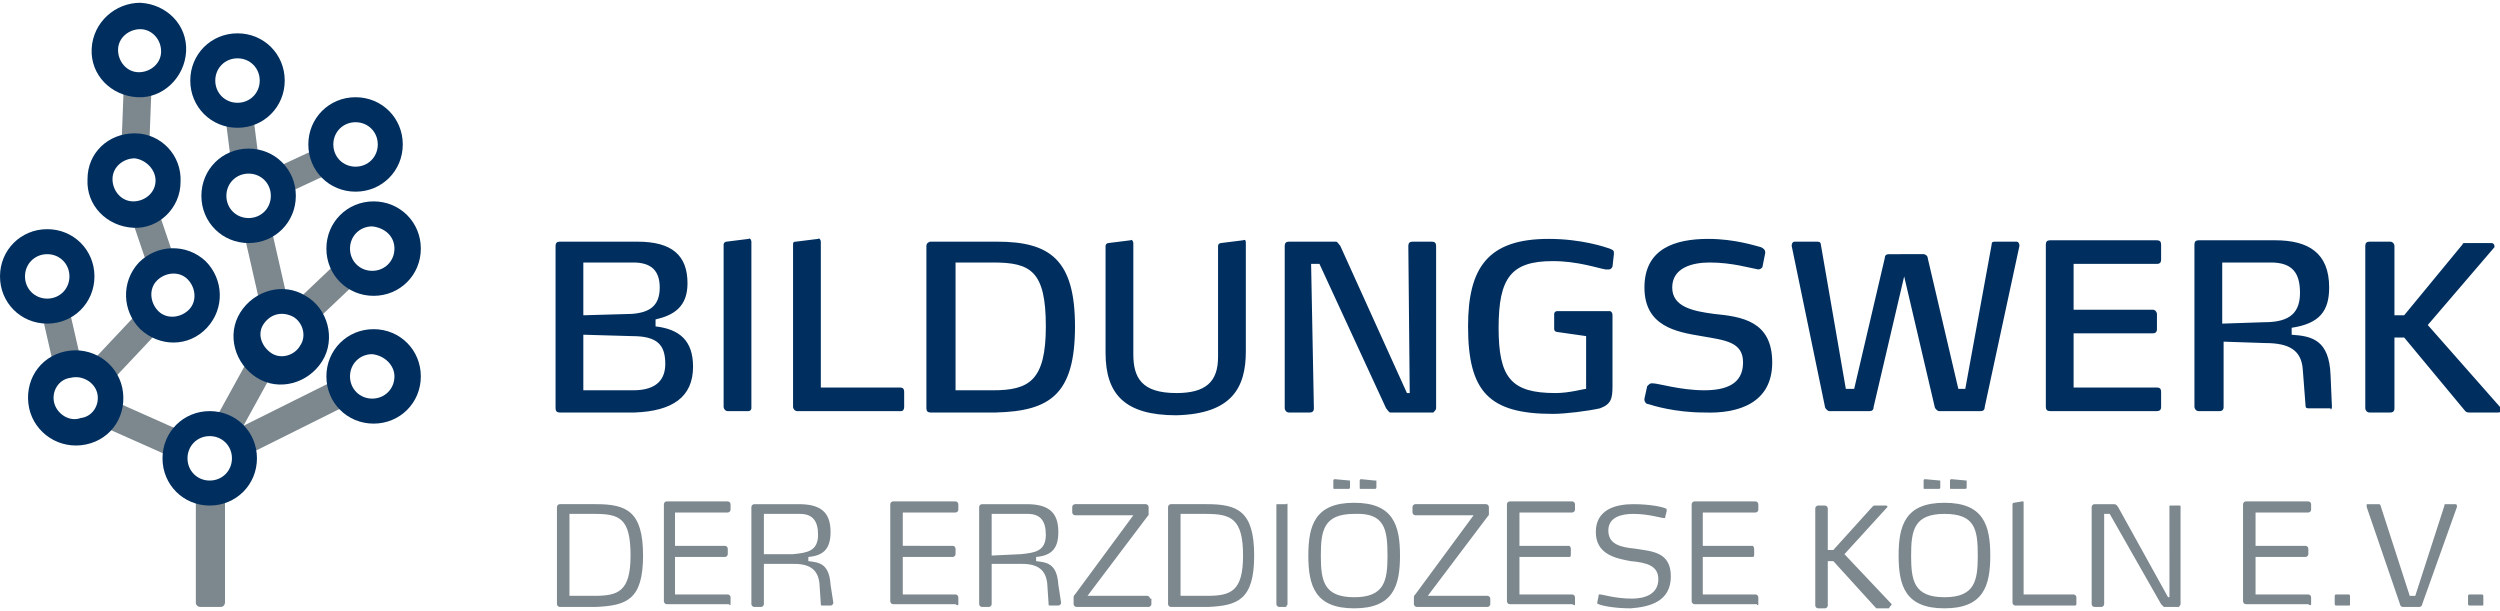 <?xml version="1.0" encoding="utf-8"?>
<!-- Generator: Adobe Illustrator 25.2.3, SVG Export Plug-In . SVG Version: 6.00 Build 0)  -->
<svg version="1.1" id="Ebene_1" xmlns="http://www.w3.org/2000/svg" xmlns:xlink="http://www.w3.org/1999/xlink" x="0px" y="0px"
	 viewBox="0 0 180 44" style="enable-background:new 0 0 180 44;" xml:space="preserve">
<style type="text/css">
	.st0{fill:#7C878E;}
	.st1{fill:#002F5F;}
</style>
<g>
	<path class="st0" d="M16.2,43.4c0,0.1-0.1,0.3-0.3,0.3h-1.5c-0.1,0-0.3-0.1-0.3-0.3v-7.7c0-0.1,0.1-0.3,0.3-0.3h1.5
		c0.1,0,0.3,0.1,0.3,0.3V43.4z"/>
	<rect x="16.9" y="28.9" transform="matrix(0.895 -0.446 0.446 0.895 -11.12 12.644)" class="st0" width="8.8" height="2"/>
	<rect x="14.8" y="27.5" transform="matrix(0.482 -0.876 0.876 0.482 -15.888 30.202)" class="st0" width="5.6" height="2"/>
	<rect x="9.4" y="27.8" transform="matrix(0.407 -0.914 0.914 0.407 -22.042 27.893)" class="st0" width="2" height="6.3"/>
	<rect x="3.5" y="22.6" transform="matrix(0.975 -0.223 0.223 0.975 -5.379 1.622)" class="st0" width="2" height="4.1"/>
	<rect x="5.7" y="24.2" transform="matrix(0.685 -0.728 0.728 0.685 -15.573 14.309)" class="st0" width="6.1" height="2"/>
	<rect x="21.2" y="20" transform="matrix(0.725 -0.688 0.688 0.725 -8.015 21.976)" class="st0" width="4.7" height="2"/>
	<rect x="18.2" y="16.4" transform="matrix(0.975 -0.222 0.222 0.975 -3.843 4.763)" class="st0" width="2" height="6"/>
	<rect x="10" y="15" transform="matrix(0.947 -0.321 0.321 0.947 -4.908 4.458)" class="st0" width="2" height="4.3"/>
	<rect x="20" y="11.4" transform="matrix(0.907 -0.421 0.421 0.907 -3.218 10.222)" class="st0" width="3.1" height="2"/>
	<rect x="16.5" y="8.9" transform="matrix(0.992 -0.126 0.126 0.992 -1.185 2.288)" class="st0" width="2" height="3.2"/>
	
		<rect x="7.7" y="7.1" transform="matrix(3.839191e-02 -0.999 0.999 3.839191e-02 1.369 17.622)" class="st0" width="4.3" height="2"/>
	<path class="st1" d="M21.3,14.1c0-1.9-1.5-3.4-3.4-3.4c-1.9,0-3.4,1.5-3.4,3.4s1.5,3.4,3.4,3.4C19.8,17.5,21.3,16,21.3,14.1
		L21.3,14.1z M19.5,14.1c0,0.9-0.7,1.6-1.6,1.6s-1.6-0.7-1.6-1.6c0-0.9,0.7-1.6,1.6-1.6S19.5,13.2,19.5,14.1L19.5,14.1z"/>
	<path class="st1" d="M30.3,27.1c0-1.9-1.5-3.4-3.4-3.4c-1.9,0-3.4,1.5-3.4,3.4c0,1.9,1.5,3.4,3.4,3.4C28.8,30.5,30.3,29,30.3,27.1
		L30.3,27.1z M28.4,27.1c0,0.9-0.7,1.6-1.6,1.6s-1.6-0.7-1.6-1.6s0.7-1.6,1.6-1.6C27.7,25.6,28.4,26.3,28.4,27.1L28.4,27.1z"/>
	<path class="st1" d="M30.3,17.9c0-1.9-1.5-3.4-3.4-3.4c-1.9,0-3.4,1.5-3.4,3.4c0,1.9,1.5,3.4,3.4,3.4
		C28.8,21.3,30.3,19.8,30.3,17.9L30.3,17.9z M28.4,17.9c0,0.9-0.7,1.6-1.6,1.6s-1.6-0.7-1.6-1.6c0-0.9,0.7-1.6,1.6-1.6
		C27.7,16.4,28.4,17,28.4,17.9L28.4,17.9z"/>
	<path class="st1" d="M20.5,5.8c0-1.9-1.5-3.4-3.4-3.4c-1.9,0-3.4,1.5-3.4,3.4s1.5,3.4,3.4,3.4C19,9.2,20.5,7.7,20.5,5.8L20.5,5.8z
		 M18.7,5.8c0,0.9-0.7,1.6-1.6,1.6c-0.9,0-1.6-0.7-1.6-1.6s0.7-1.6,1.6-1.6C18,4.2,18.7,4.9,18.7,5.8L18.7,5.8z"/>
	<path class="st1" d="M29,10.4C29,8.5,27.5,7,25.6,7c-1.9,0-3.4,1.5-3.4,3.4s1.5,3.4,3.4,3.4C27.5,13.8,29,12.3,29,10.4L29,10.4z
		 M27.2,10.4c0,0.9-0.7,1.6-1.6,1.6c-0.9,0-1.6-0.7-1.6-1.6c0-0.9,0.7-1.6,1.6-1.6C26.5,8.8,27.2,9.5,27.2,10.4L27.2,10.4z"/>
	<path class="st1" d="M18.5,33c0-1.9-1.5-3.4-3.4-3.4c-1.9,0-3.4,1.5-3.4,3.4c0,1.9,1.5,3.4,3.4,3.4C17,36.4,18.5,34.9,18.5,33
		L18.5,33z M16.7,33c0,0.9-0.7,1.6-1.6,1.6s-1.6-0.7-1.6-1.6s0.7-1.6,1.6-1.6S16.7,32.1,16.7,33L16.7,33z"/>
	<path class="st1" d="M22,21.3c-1.6-1-3.7-0.4-4.7,1.2c-1,1.6-0.4,3.7,1.2,4.7c1.6,1,3.7,0.4,4.7-1.2S23.6,22.2,22,21.3L22,21.3z
		 M21.1,22.8c0.7,0.4,1,1.4,0.5,2.1c-0.4,0.7-1.4,1-2.1,0.5s-1-1.4-0.5-2.1S20.3,22.4,21.1,22.8L21.1,22.8z"/>
	<path class="st1" d="M6.8,19.9c0-1.9-1.5-3.4-3.4-3.4S0,18,0,19.9s1.5,3.4,3.4,3.4S6.8,21.8,6.8,19.9L6.8,19.9z M5,19.9
		c0,0.9-0.7,1.6-1.6,1.6s-1.6-0.7-1.6-1.6s0.7-1.6,1.6-1.6S5,19,5,19.9L5,19.9z"/>
	<path class="st1" d="M14.9,23.6c1.3-1.4,1.2-3.5-0.1-4.8c-1.4-1.3-3.5-1.2-4.8,0.1c-1.3,1.4-1.2,3.5,0.1,4.8
		C11.5,25,13.6,25,14.9,23.6L14.9,23.6z M13.6,22.3C13,22.9,12,23,11.4,22.4c-0.6-0.6-0.7-1.6-0.1-2.2s1.6-0.7,2.2-0.1
		C14.1,20.7,14.2,21.7,13.6,22.3L13.6,22.3z"/>
	<path class="st1" d="M8.8,27.9c-0.4-1.8-2.2-3-4.1-2.6s-3,2.2-2.6,4.1c0.4,1.8,2.2,3,4.1,2.6S9.2,29.8,8.8,27.9L8.8,27.9z M7,28.3
		c0.2,0.8-0.3,1.7-1.2,1.8C5,30.4,4.1,29.8,3.9,29c-0.2-0.8,0.3-1.7,1.2-1.8C5.9,27,6.8,27.5,7,28.3L7,28.3z"/>
	<path class="st1" d="M13.4,3.7c0.1-1.9-1.4-3.4-3.3-3.5C8.3,0.2,6.7,1.6,6.6,3.5S8,6.9,9.9,7C11.7,7.1,13.3,5.6,13.4,3.7L13.4,3.7z
		 M11.6,3.7c0,0.9-0.8,1.5-1.6,1.5c-0.9,0-1.5-0.8-1.5-1.6c0-0.9,0.8-1.5,1.6-1.5C10.9,2.1,11.6,2.8,11.6,3.7L11.6,3.7z"/>
	<path class="st1" d="M13,13.1c0.1-1.9-1.4-3.5-3.3-3.5S6.3,11,6.3,12.9c-0.1,1.9,1.4,3.4,3.3,3.5C11.4,16.5,13,15,13,13.1L13,13.1z
		 M11.2,13c0,0.9-0.8,1.5-1.6,1.5c-0.9,0-1.5-0.8-1.5-1.6c0-0.9,0.8-1.5,1.6-1.5C10.5,11.5,11.2,12.2,11.2,13L11.2,13z"/>
	<path class="st1" d="M49.9,26.4c0-1.9-1-2.7-2.7-2.9v-0.5c1.3-0.3,2.3-0.9,2.3-2.6c0-2-1.1-3-3.6-3h-5.6c-0.2,0-0.3,0.1-0.3,0.3
		v11.7c0,0.2,0.1,0.3,0.3,0.3h5.4C48.4,29.6,49.9,28.6,49.9,26.4L49.9,26.4z M47.9,26.2c0,1.1-0.6,1.9-2.3,1.9H42v-4l3.5,0.1
		C47.3,24.2,47.9,24.8,47.9,26.2L47.9,26.2z M47.5,20.7c0,1.3-0.7,1.8-2,1.9L42,22.7v-3.8h3.6C46.9,18.9,47.5,19.5,47.5,20.7
		L47.5,20.7z M54.1,29.4V17.4c0-0.1-0.1-0.3-0.2-0.2l-1.6,0.2c-0.1,0-0.2,0.1-0.2,0.2v11.7c0,0.1,0.1,0.3,0.3,0.3h1.5
		C54,29.6,54.1,29.5,54.1,29.4L54.1,29.4z M65.1,29.3v-1.1c0-0.2-0.1-0.3-0.3-0.3h-5.7V17.4c0-0.1-0.1-0.3-0.2-0.2l-1.6,0.2
		c-0.2,0-0.2,0.1-0.2,0.2v11.7c0,0.1,0.1,0.3,0.3,0.3h7.5C65,29.6,65.1,29.5,65.1,29.3L65.1,29.3z M77.4,23.5c0-4.8-1.8-6.1-5.6-6.1
		H67c-0.1,0-0.3,0.1-0.3,0.3v11.7c0,0.2,0.1,0.3,0.3,0.3h4.7C75.6,29.6,77.4,28.4,77.4,23.5L77.4,23.5z M75.3,23.5
		c0,3.9-1.2,4.6-3.8,4.6h-2.7v-9.2h2.7C74.2,18.9,75.3,19.5,75.3,23.5L75.3,23.5z M89.7,25.3v-7.8c0-0.1,0-0.3-0.2-0.2l-1.6,0.2
		c-0.1,0-0.2,0.1-0.2,0.2v8c0,1.8-0.9,2.6-3,2.6c-2.5,0-3.1-1.1-3.1-2.8v-8c0-0.1-0.1-0.3-0.2-0.2l-1.6,0.2c-0.1,0-0.2,0.1-0.2,0.2
		v7.7c0,3,1.4,4.5,5.1,4.5C88.7,29.8,89.7,27.9,89.7,25.3L89.7,25.3z M103.4,29.4V17.7c0-0.2-0.1-0.3-0.3-0.3h-1.4
		c-0.2,0-0.3,0.1-0.3,0.3l0.1,10.6h-0.2l-4.8-10.6c-0.1-0.1-0.2-0.3-0.3-0.3h-3.4c-0.2,0-0.3,0.1-0.3,0.3v11.7
		c0,0.1,0.1,0.3,0.3,0.3h1.5c0.2,0,0.3-0.1,0.3-0.3L94.4,19H95l4.8,10.4c0.1,0.1,0.2,0.3,0.3,0.3h3.1
		C103.3,29.6,103.4,29.5,103.4,29.4L103.4,29.4z M116.2,18.3c0-0.1,0-0.1,0-0.1c0-0.2-0.1-0.2-0.3-0.3c-0.3-0.1-2-0.7-4.4-0.7
		c-4.4,0-5.8,2.1-5.8,6.3c0,4.7,1.5,6.3,6.1,6.3c0.9,0,2.5-0.2,3.4-0.4c0.8-0.3,0.9-0.7,0.9-1.6v-5.1c0-0.2-0.1-0.3-0.2-0.3h-3.8
		c-0.1,0-0.2,0.1-0.2,0.2v1.1c0,0.1,0.1,0.2,0.2,0.2l2.1,0.3V28c-0.2,0-1.2,0.3-2.2,0.3c-3.2,0-4.1-1.1-4.1-4.7
		c0-3.6,0.9-4.8,3.9-4.8c1.8,0,3.2,0.5,3.8,0.6c0,0,0.1,0,0.2,0c0.1,0,0.2,0,0.3-0.2L116.2,18.3L116.2,18.3z M127.6,26.1
		c0-3-2.2-3.3-4.2-3.5c-1.5-0.2-3-0.5-3-1.9s1.4-1.8,2.7-1.8c1.6,0,2.9,0.4,3.5,0.5c0.1,0,0.3-0.1,0.3-0.2l0.2-1
		c0-0.2-0.1-0.3-0.3-0.4c-0.4-0.1-1.9-0.6-3.8-0.6c-2.4,0-4.6,0.7-4.6,3.5c0,2.8,2.3,3.2,4.1,3.5c1.7,0.3,3,0.4,3,1.9
		c0,1.6-1.3,2-2.8,2c-1.7,0-3.3-0.5-3.7-0.5c-0.1,0-0.1,0-0.1,0c-0.1,0-0.2,0.1-0.3,0.2l-0.2,0.9c0,0.1,0,0.1,0,0.1
		c0,0.1,0.1,0.3,0.3,0.3c0.3,0.1,1.9,0.6,4,0.6C125.2,29.8,127.6,29,127.6,26.1L127.6,26.1z M145.4,17.7c0-0.2-0.1-0.3-0.2-0.3h-1.5
		c-0.2,0-0.3,0-0.3,0.2l-1.9,10.4h-0.5l-2.2-9.4c0-0.2-0.2-0.3-0.3-0.3H136c-0.2,0-0.3,0.1-0.3,0.3l-2.2,9.4h-0.6l-1.8-10.4
		c0-0.2-0.2-0.2-0.3-0.2h-1.6c-0.1,0-0.2,0.1-0.2,0.3l2.4,11.6c0,0.1,0.2,0.3,0.3,0.3h2.9c0.2,0,0.3-0.1,0.3-0.3l2.2-9.4l2.2,9.4
		c0,0.1,0.2,0.3,0.3,0.3h3c0.2,0,0.3-0.1,0.3-0.3L145.4,17.7L145.4,17.7z M155.6,29.3v-1.1c0-0.2-0.1-0.3-0.3-0.3h-6v-3.9h5.7
		c0.2,0,0.3-0.1,0.3-0.3v-1.1c0-0.1-0.1-0.3-0.3-0.3h-5.7V19h6c0.2,0,0.3-0.1,0.3-0.3v-1.1c0-0.2-0.1-0.3-0.3-0.3h-7.7
		c-0.2,0-0.3,0.1-0.3,0.3v11.7c0,0.2,0.1,0.3,0.3,0.3h7.7C155.5,29.6,155.6,29.5,155.6,29.3L155.6,29.3z M167.9,29.3l-0.1-2.3
		c-0.1-2.5-1.3-2.8-2.8-2.9v-0.5c2-0.3,2.7-1.2,2.7-2.9c0-2.5-1.5-3.4-3.9-3.4h-5.5c-0.2,0-0.3,0.1-0.3,0.3v11.7
		c0,0.1,0.1,0.3,0.3,0.3h1.5c0.2,0,0.3-0.1,0.3-0.3v-4.7l3,0.1c1.7,0,2.6,0.5,2.7,1.9l0.2,2.6c0,0.2,0.1,0.2,0.3,0.2h1.5
		C167.8,29.6,167.9,29.4,167.9,29.3L167.9,29.3z M165.6,21.1c0,1.7-1.1,2.1-2.6,2.1l-3,0.1v-4.4h3.5
		C165.1,18.9,165.6,19.7,165.6,21.1L165.6,21.1z M180,29.3l-5.2-5.9l4.8-5.6c0-0.1,0-0.1,0-0.1c0-0.1-0.1-0.2-0.2-0.2l-1.9,0
		c-0.1,0-0.2,0-0.2,0.1l-4.2,5.1h-0.7v-5c0-0.1-0.1-0.3-0.3-0.3h-1.5c-0.2,0-0.3,0.1-0.3,0.3v11.7c0,0.1,0.1,0.3,0.3,0.3h1.5
		c0.2,0,0.3-0.1,0.3-0.3v-5.1h0.7l4.4,5.3c0.1,0.1,0.2,0.1,0.3,0.1h2.1c0.1,0,0.2-0.1,0.2-0.2C180,29.4,180,29.3,180,29.3L180,29.3z
		"/>
	<path class="st0" d="M46.3,40c0-3.2-1.2-3.7-3.4-3.7h-2.6c-0.1,0-0.2,0.1-0.2,0.2v7c0,0.1,0.1,0.2,0.2,0.2h2.6
		C45.1,43.6,46.3,43.2,46.3,40L46.3,40z M45.4,40c0,2.6-0.9,2.9-2.6,2.9H41V37h1.8C44.6,37,45.4,37.3,45.4,40L45.4,40z M52.6,43.5
		V43c0-0.1-0.1-0.2-0.2-0.2h-3.8v-2.7h3.6c0.1,0,0.2-0.1,0.2-0.2v-0.4c0-0.1-0.1-0.2-0.2-0.2h-3.6v-2.4h3.8c0.1,0,0.2-0.1,0.2-0.2
		v-0.4c0-0.1-0.1-0.2-0.2-0.2H48c-0.1,0-0.2,0.1-0.2,0.2v7c0,0.1,0.1,0.2,0.2,0.2h4.5C52.5,43.6,52.6,43.6,52.6,43.5L52.6,43.5z
		 M59.8,42.1c-0.1-1.6-0.9-1.6-1.6-1.7v-0.3c1.2-0.1,1.6-0.7,1.6-1.8c0-1.5-0.8-2-2.3-2h-3.2c-0.1,0-0.2,0.1-0.2,0.2v7
		c0,0.1,0.1,0.2,0.2,0.2h0.5c0.1,0,0.2-0.1,0.2-0.2v-2.9l2.2,0c1.2,0,1.7,0.5,1.8,1.4l0.1,1.5c0,0.1,0,0.1,0.2,0.1h0.5
		c0.1,0,0.2-0.1,0.2-0.2L59.8,42.1L59.8,42.1z M58.9,38.5c0,1.2-0.8,1.3-1.8,1.4L55,39.9V37h2.6C58.5,37,58.9,37.5,58.9,38.5
		L58.9,38.5z M69,43.5V43c0-0.1-0.1-0.2-0.2-0.2H65v-2.7h3.6c0.1,0,0.2-0.1,0.2-0.2v-0.4c0-0.1-0.1-0.2-0.2-0.2H65v-2.4h3.8
		c0.1,0,0.2-0.1,0.2-0.2v-0.4c0-0.1-0.1-0.2-0.2-0.2h-4.5c-0.1,0-0.2,0.1-0.2,0.2v7c0,0.1,0.1,0.2,0.2,0.2h4.5
		C68.9,43.6,69,43.6,69,43.5L69,43.5z M76.2,42.1c-0.1-1.6-0.9-1.6-1.6-1.7v-0.3c1.2-0.1,1.6-0.7,1.6-1.8c0-1.5-0.8-2-2.3-2h-3.2
		c-0.1,0-0.2,0.1-0.2,0.2v7c0,0.1,0.1,0.2,0.2,0.2h0.5c0.1,0,0.2-0.1,0.2-0.2v-2.9l2.2,0c1.2,0,1.7,0.5,1.8,1.4l0.1,1.5
		c0,0.1,0,0.1,0.2,0.1h0.5c0.1,0,0.2-0.1,0.2-0.2L76.2,42.1L76.2,42.1z M75.3,38.5c0,1.2-0.8,1.3-1.8,1.4l-2.1,0.1V37h2.6
		C74.9,37,75.3,37.5,75.3,38.5L75.3,38.5z M82.8,43.1c0-0.1-0.1-0.2-0.2-0.2h-4.3l4.3-5.7c0.1-0.1,0.1-0.1,0.1-0.2v-0.5
		c0-0.1-0.1-0.2-0.2-0.2h-5.1c-0.1,0-0.2,0.1-0.2,0.2v0.4c0,0.1,0.1,0.2,0.2,0.2h4.2l-4.2,5.7c-0.1,0.1-0.1,0.1-0.1,0.3v0.4
		c0,0.1,0.1,0.2,0.2,0.2h5.2c0.1,0,0.2-0.1,0.2-0.2V43.1L82.8,43.1z M90.3,40c0-3.2-1.2-3.7-3.4-3.7h-2.6c-0.1,0-0.2,0.1-0.2,0.2v7
		c0,0.1,0.1,0.2,0.2,0.2H87C89.1,43.6,90.3,43.2,90.3,40L90.3,40z M89.5,40c0,2.6-0.9,2.9-2.6,2.9H85V37h1.8
		C88.6,37,89.5,37.3,89.5,40L89.5,40z M92.7,43.5v-7.1c0-0.1,0-0.2-0.1-0.1L92,36.3c-0.1,0-0.1,0-0.1,0.1v7.1c0,0.1,0.1,0.2,0.2,0.2
		h0.5C92.6,43.6,92.7,43.6,92.7,43.5L92.7,43.5z M100.8,40c0-2.2-0.5-3.8-3.3-3.8c-2.8,0-3.3,1.6-3.3,3.8c0,2.2,0.5,3.8,3.3,3.8
		C100.3,43.8,100.8,42.2,100.8,40L100.8,40z M99.9,40c0,1.8-0.2,3-2.4,3c-2.2,0-2.4-1.2-2.4-3c0-1.8,0.2-3,2.4-3
		C99.7,36.9,99.9,38.1,99.9,40L99.9,40z M97.2,34.6C97.2,34.6,97.1,34.5,97.2,34.6l-1.1-0.1c0,0-0.1,0-0.1,0.1v0.5
		c0,0.1,0,0.1,0.1,0.1h1c0,0,0.1,0,0.1-0.1V34.6L97.2,34.6z M99,34.6C99,34.6,99,34.5,99,34.6L98,34.5c0,0-0.1,0-0.1,0.1v0.5
		c0,0.1,0,0.1,0.1,0.1h1c0,0,0.1,0,0.1-0.1V34.6L99,34.6z M107.3,43.1c0-0.1-0.1-0.2-0.2-0.2h-4.3l4.3-5.7c0.1-0.1,0.1-0.1,0.1-0.2
		v-0.5c0-0.1-0.1-0.2-0.2-0.2h-5.1c-0.1,0-0.2,0.1-0.2,0.2v0.4c0,0.1,0.1,0.2,0.2,0.2h4.2l-4.2,5.7c-0.1,0.1-0.1,0.1-0.1,0.3v0.4
		c0,0.1,0.1,0.2,0.2,0.2h5.1c0.1,0,0.2-0.1,0.2-0.2L107.3,43.1L107.3,43.1z M113.4,43.5V43c0-0.1-0.1-0.2-0.2-0.2h-3.8v-2.7h3.6
		c0.1,0,0.1-0.1,0.1-0.2v-0.4c0-0.1-0.1-0.2-0.1-0.2h-3.6v-2.4h3.8c0.1,0,0.2-0.1,0.2-0.2v-0.4c0-0.1-0.1-0.2-0.2-0.2h-4.5
		c-0.1,0-0.2,0.1-0.2,0.2v7c0,0.1,0.1,0.2,0.2,0.2h4.5C113.4,43.6,113.4,43.6,113.4,43.5L113.4,43.5z M120.3,41.5
		c0-1.8-1.4-1.8-2.6-2c-1-0.1-1.9-0.3-1.9-1.3c0-1,1-1.2,1.8-1.2c1.1,0,2,0.3,2.2,0.3h0c0.1,0,0.1,0,0.1-0.1l0.1-0.4c0,0,0,0,0-0.1
		c0-0.1-0.1-0.1-0.1-0.1c-0.2-0.1-1.1-0.3-2.3-0.3c-1.3,0-2.7,0.4-2.7,2c0,1.6,1.4,1.9,2.5,2.1c1.1,0.1,2,0.3,2,1.3
		c0,1.1-1,1.4-1.9,1.4c-1.2,0-2.1-0.3-2.3-0.3h0c-0.1,0-0.1,0-0.1,0.1l-0.1,0.5c0,0,0,0,0,0c0,0.1,0.1,0.1,0.1,0.1
		c0.2,0.1,1.1,0.3,2.3,0.3C118.8,43.7,120.3,43.3,120.3,41.5L120.3,41.5z M126.6,43.5V43c0-0.1-0.1-0.2-0.2-0.2h-3.8v-2.7h3.6
		c0.1,0,0.1-0.1,0.1-0.2v-0.4c0-0.1-0.1-0.2-0.1-0.2h-3.6v-2.4h3.8c0.1,0,0.2-0.1,0.2-0.2v-0.4c0-0.1-0.1-0.2-0.2-0.2H122
		c-0.1,0-0.2,0.1-0.2,0.2v7c0,0.1,0.1,0.2,0.2,0.2h4.5C126.5,43.6,126.6,43.6,126.6,43.5L126.6,43.5z M136.2,43.5l-3.4-3.6l3.1-3.4
		c0,0,0,0,0,0c0,0,0-0.1-0.1-0.1l-0.8,0c-0.1,0-0.1,0-0.2,0.1l-2.8,3.1h-0.4v-3c0-0.1-0.1-0.2-0.2-0.2h-0.5c-0.1,0-0.2,0.1-0.2,0.2
		v7c0,0.1,0.1,0.2,0.2,0.2h0.5c0.1,0,0.2-0.1,0.2-0.2v-3.2h0.4l3,3.3c0,0,0.1,0.1,0.1,0.1h0.9C136.1,43.6,136.2,43.6,136.2,43.5
		C136.2,43.5,136.2,43.5,136.2,43.5L136.2,43.5z M143.3,40c0-2.2-0.5-3.8-3.3-3.8c-2.8,0-3.3,1.6-3.3,3.8c0,2.2,0.5,3.8,3.3,3.8
		C142.8,43.8,143.3,42.2,143.3,40L143.3,40z M142.4,40c0,1.8-0.2,3-2.4,3c-2.2,0-2.4-1.2-2.4-3c0-1.8,0.2-3,2.4-3
		S142.4,38.1,142.4,40L142.4,40z M139.7,34.6C139.7,34.6,139.6,34.5,139.7,34.6l-1.1-0.1c0,0-0.1,0-0.1,0.1v0.5c0,0.1,0,0.1,0.1,0.1
		h1c0,0,0.1,0,0.1-0.1V34.6L139.7,34.6z M141.6,34.6C141.6,34.6,141.5,34.5,141.6,34.6l-1.1-0.1c0,0-0.1,0-0.1,0.1v0.5
		c0,0.1,0,0.1,0.1,0.1h1c0,0,0.1,0,0.1-0.1V34.6L141.6,34.6z M149.5,43.5V43c0-0.1-0.1-0.2-0.2-0.2h-3.6v-6.6c0-0.1,0-0.1-0.1-0.1
		l-0.6,0.1c-0.1,0-0.1,0.1-0.1,0.1v7.1c0,0.1,0.1,0.2,0.2,0.2h4.3C149.4,43.6,149.5,43.6,149.5,43.5L149.5,43.5z M157,43.5v-7
		c0-0.1,0-0.1-0.1-0.1h-0.6c-0.1,0-0.1,0-0.1,0.1V43h-0.1l-3.6-6.5c-0.1-0.1-0.1-0.2-0.3-0.2h-1.4c-0.1,0-0.2,0.1-0.2,0.2v7
		c0,0.1,0.1,0.2,0.2,0.2h0.5c0.1,0,0.2-0.1,0.2-0.2V37h0.4l3.7,6.5c0.1,0.1,0.2,0.2,0.2,0.2h1.1C156.9,43.6,157,43.6,157,43.5
		L157,43.5z M166.4,43.5V43c0-0.1-0.1-0.2-0.2-0.2h-3.8v-2.7h3.6c0.1,0,0.2-0.1,0.2-0.2v-0.4c0-0.1-0.1-0.2-0.2-0.2h-3.6v-2.4h3.8
		c0.1,0,0.2-0.1,0.2-0.2v-0.4c0-0.1-0.1-0.2-0.2-0.2h-4.5c-0.1,0-0.2,0.1-0.2,0.2v7c0,0.1,0.1,0.2,0.2,0.2h4.5
		C166.3,43.6,166.4,43.6,166.4,43.5L166.4,43.5z M169.2,43.5v-0.6c0-0.1-0.1-0.1-0.1-0.1h-0.9c-0.1,0-0.1,0.1-0.1,0.1v0.6
		c0,0.1,0.1,0.1,0.1,0.1h0.9C169.2,43.6,169.2,43.6,169.2,43.5L169.2,43.5z M176.9,36.5C176.9,36.5,176.9,36.4,176.9,36.5
		c0-0.1,0-0.2-0.1-0.2h-0.7c-0.1,0-0.1,0-0.1,0.1l-2.1,6.5h-0.4l-2.1-6.5c0-0.1-0.1-0.1-0.2-0.1h-0.7c-0.1,0-0.1,0-0.1,0.1
		c0,0,0,0,0,0.1l2.4,7c0,0.1,0.1,0.2,0.2,0.2h1.2c0.1,0,0.2-0.1,0.2-0.2L176.9,36.5L176.9,36.5z M178.8,43.5v-0.6
		c0-0.1-0.1-0.1-0.1-0.1h-0.9c-0.1,0-0.1,0.1-0.1,0.1v0.6c0,0.1,0.1,0.1,0.1,0.1h0.9C178.8,43.6,178.8,43.6,178.8,43.5L178.8,43.5z"
		/>
</g>
</svg>
